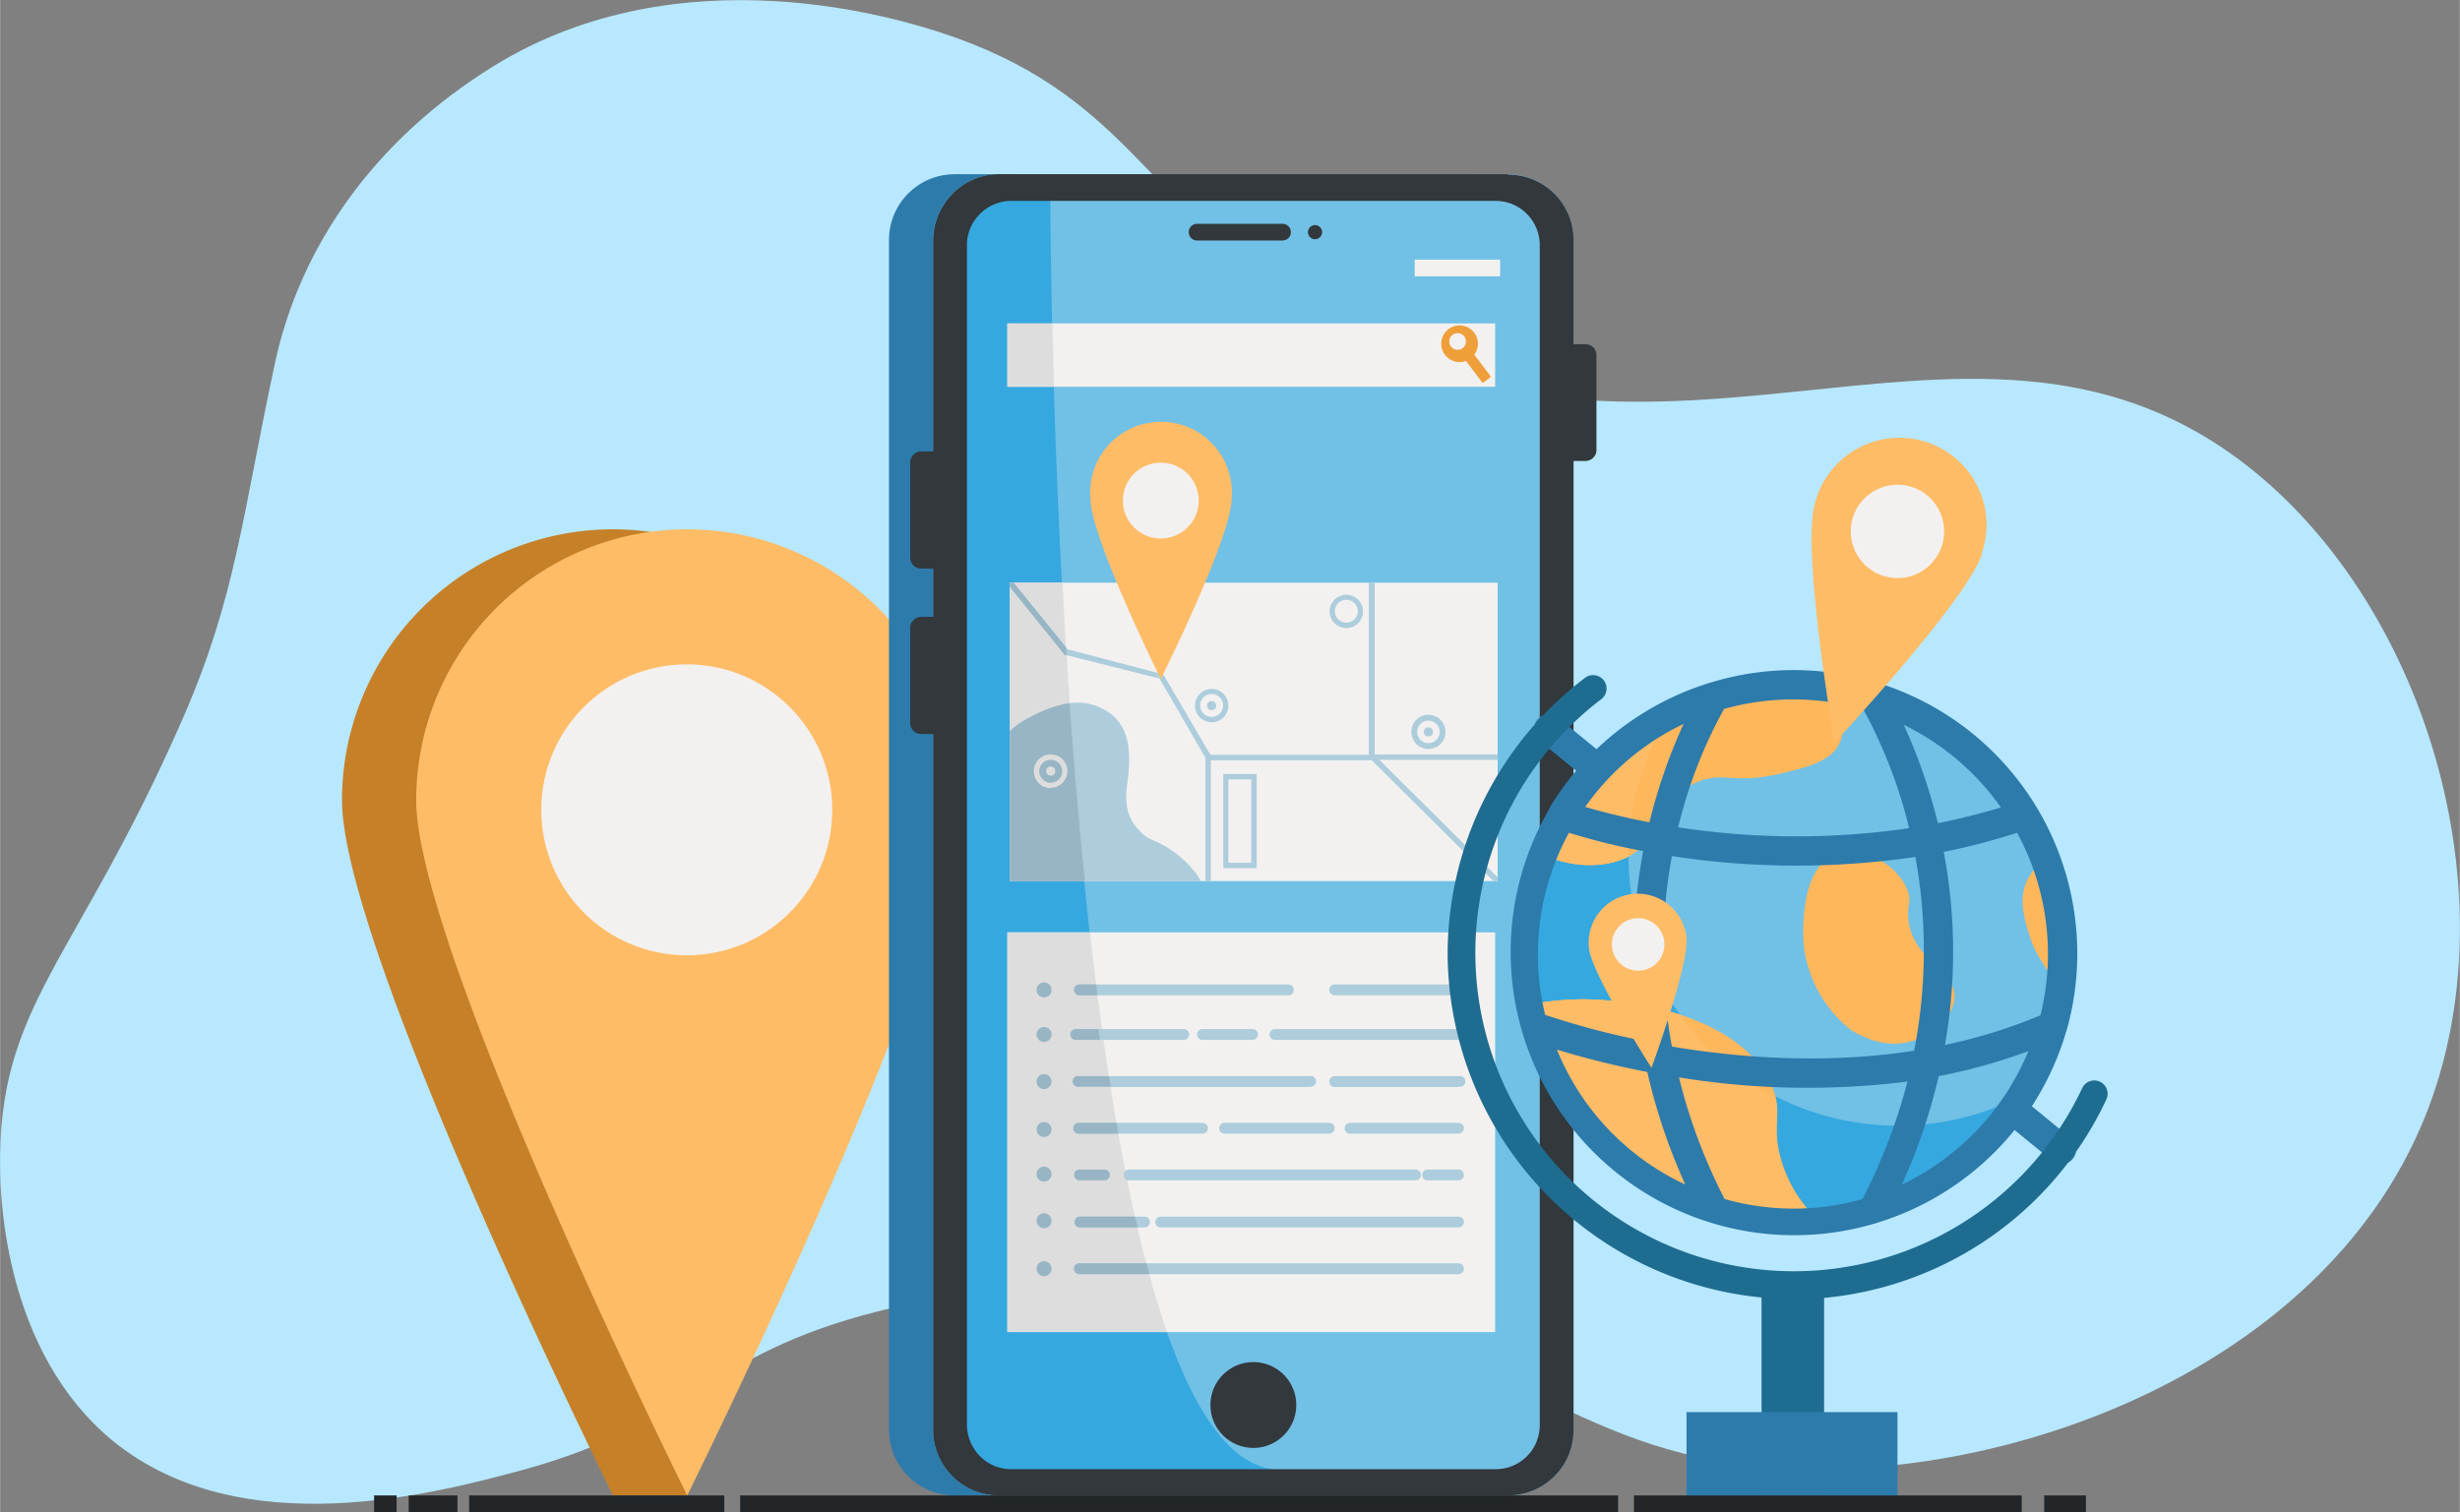 <?xml version="1.0" encoding="UTF-8" standalone="no"?><!--Generator: Gravit.io--><svg xmlns="http://www.w3.org/2000/svg" xmlns:xlink="http://www.w3.org/1999/xlink" style="isolation:isolate" viewBox="55 89.2 590 362.8" width="786.7" height="483.7"><rect x="55" y="89.2" width="590" height="362.8" fill="#808080" stroke="none"/><defs><clipPath id="_clipPath_pqRWUtuNezJ74y2lGJTS6vM2FSzQGnbu"><rect x="55" y="89.2" width="590" height="362.8"/></clipPath></defs><g clip-path="url(#_clipPath_pqRWUtuNezJ74y2lGJTS6vM2FSzQGnbu)"><g><path d="M265.3 403.9c-41 10.4-44.2 26.8-85 38-20.2 5.4-67.4 18.3-98.4-7.1C56 413.4 55.1 376.3 55 370c-.7-39.7 18-49.4 43.9-108.6 12.7-29.2 14.1-48.1 22-85 6-28 23.8-53.6 52.4-71.3 45.3-28 98.1-11 107-8.2 44.5 14.5 48.7 40 85.7 64.8 84.4 56.6 159.4-12 226.2 37.9 44.4 33.2 65.8 104.3 44.5 157.4-25 62.4-105.3 90.3-162.1 83.8-47-5.4-58.8-32.2-130.6-39.9-22.5-2.4-47.7-4.9-78.7 3" fill="rgb(183,232,255)"/><path d="M267 281.2c0 26.4-47.3 166.8-47.3 166.8H202s-65-130.9-65-166.8a65 65 0 1 1 130 0Z" fill="rgb(198,128,40)"/><path d="M284.8 281.2c0 36-65 166.8-65 166.8s-65-130.9-65-166.8a65 65 0 0 1 130 0Z" fill="rgb(255,188,102)"/><circle vector-effect="non-scaling-stroke" cx="219.7" cy="283.5" r="34.9" fill="rgb(242,241,240)"/><path d="M406 131H284c-8.8 0-15.8 7.1-15.8 15.8v285.5c0 8.6 7 15.7 15.7 15.7H406c8.7 0 15.7-7 15.8-15.7V146.8c0-8.7-7-15.7-15.8-15.7Zm7.7 300.1c0 5.9-4.8 10.6-10.6 10.6h-96.2c-5.9 0-10.6-4.7-10.6-10.6V148c0-5.8 4.7-10.6 10.6-10.6H403c5.8 0 10.5 4.8 10.6 10.6v283.2Z" fill="rgb(45,123,171)"/><path d="M294.6 131h122c8.8 0 15.8 7.1 15.8 15.8v285.5c0 8.7-7 15.7-15.7 15.7H294.6c-8.7 0-15.8-7-15.8-15.7V146.8c0-8.7 7-15.8 15.8-15.8Z" style="stroke:none;fill:#71C0E6;stroke-miterlimit:10"/><path d="M278.8 146.8v285.5c0 8.6 7 15.7 15.8 15.7H347l13-6.3c-52.7-8-53.1-304.4-53.1-304.4l-7.8-6.2h-4.6c-8.7 0-15.7 7-15.8 15.7Z" fill="rgb(53,168,223)"/><path d="M416.7 131H294.6c-8.7 0-15.7 7.1-15.8 15.8v285.5c0 8.6 7 15.7 15.8 15.7h122c8.8 0 15.8-7 15.8-15.7V146.8c0-8.7-7-15.7-15.7-15.7Zm7.6 300.1c0 5.9-4.7 10.6-10.6 10.6H297.5c-5.8 0-10.5-4.7-10.6-10.6V148c0-5.8 4.8-10.6 10.6-10.6h116.2c5.9 0 10.6 4.8 10.6 10.6v283.2Zm8.1-259.3h2.9c1.4 0 2.6 1.1 2.6 2.6v22.8c0 1.4-1.2 2.6-2.6 2.6h-2.9v-28Zm-153.6 53.8H276a2.6 2.6 0 0 1-2.7-2.7v-22.7c0-1.5 1.2-2.7 2.7-2.7h2.8v28Zm0 39.7H276a2.6 2.6 0 0 1-2.7-2.7v-22.8c0-1.4 1.2-2.6 2.7-2.6h2.8v28Z" fill="rgb(50,56,60)"/><path d="M362.6 146.9h-20.5a2 2 0 1 1 0-4h20.5a2 2 0 1 1 0 4Z" fill="rgb(50,56,60)"/><path d="M394.3 151.5h20.5v4h-20.5v-4Z" fill="rgb(242,241,240)"/><circle vector-effect="non-scaling-stroke" cx="370.4" cy="144.9" r="1.7" fill="rgb(50,56,60)"/><circle vector-effect="non-scaling-stroke" cx="355.6" cy="426.3" r="10.3" fill="rgb(50,56,60)"/><path d="M297.2 229h117v71.6h-117V229Z" fill="rgb(242,241,240)"/><path d="M309.8 229h-12.6v71.6h18a1541 1541 0 0 1-5.4-71.6Z" fill="rgb(221,221,221)"/><path d="M336.1 293.3c-4-2.9-5.6-2.1-8-5-3-3.1-3.3-6.8-2.8-10.7 1.2-8.2.6-14.7-5.2-18-5.4-3.1-10.5-2.1-18.3 1.8-1.7.8-3.2 1.9-4.6 3.2v36H343c-1.8-3.6-6-6.7-6.8-7.3Z" fill="rgb(173,205,220)"/><path d="M301.8 261.4c-1.7.8-3.2 1.9-4.6 3.2v36h18c-1.5-14.3-2.7-28.7-3.7-42.7-3.4.6-6.7 1.8-9.7 3.5Z" fill="rgb(151,181,196)"/><path d="M345.6 262.5a4 4 0 1 1 0-8 4 4 0 0 1 0 8Zm0-6.8a2.7 2.7 0 1 0 0 5.5 2.7 2.7 0 0 0 0-5.5Z" fill="rgb(173,205,220)"/><circle vector-effect="non-scaling-stroke" cx="345.6" cy="258.5" r="1.1" fill="rgb(173,205,220)"/><circle vector-effect="non-scaling-stroke" cx="307" cy="274.2" r="1.1" fill="rgb(221,221,221)"/><circle vector-effect="non-scaling-stroke" cx="397.6" cy="264.8" r="1.1" fill="rgb(173,205,220)"/><path d="M307 278.3a4 4 0 1 1 0-8.1 4 4 0 0 1 0 8Zm0-6.8a2.7 2.7 0 1 0 0 5.5 2.7 2.7 0 0 0 0-5.5Z" fill="rgb(221,221,221)"/><path d="M397.6 268.9a4 4 0 1 1 0-8.2 4 4 0 0 1 0 8.2Zm0-6.8a2.7 2.7 0 1 0 0 5.4 2.7 2.7 0 0 0 0-5.4Zm-19.7-22.2a4 4 0 1 1 0-8 4 4 0 0 1 0 8Zm0-6.8a2.7 2.7 0 1 0 0 5.5 2.7 2.7 0 0 0 0-5.5Z" fill="rgb(173,205,220)"/><path d="M414.2 271.5h-28.4l28.4 28.2v.9h-1l-29.2-29h-38.6v29h-1.3V271l-11-19-22.7-5.7-13.2-16.3v-1h.9l13 16 22.9 6 11.3 19.3h38V229h1.4v41.2h29.6v1.3Z" fill="rgb(173,205,220)"/><path d="M310.6 244.5 298.1 229h-.9v1l13.2 16.4h.4l-.2-1.9Z" fill="rgb(151,181,196)"/><path d="M350.4 208.7c0 9.4-17 43.4-17 43.4s-16.9-34-16.9-43.4a17 17 0 1 1 33.9 0Z" fill="rgb(255,188,102)"/><circle vector-effect="non-scaling-stroke" cx="333.4" cy="209.3" r="9.1" fill="rgb(242,241,240)"/><path d="M356.4 297.5h-8v-22.6h8v22.6Zm-6.8-1.3h5.5v-20h-5.5v20Z" fill="rgb(173,205,220)"/><path d="M296.6 166.8h117V182h-117v-15.3Z" fill="rgb(242,241,240)"/><path d="M307.4 166.8h-10.8V182h11.2l-.4-15.3Z" fill="rgb(221,221,221)"/><path d="M296.6 312.9h117v95.9h-117v-96Z" fill="rgb(242,241,240)"/><path d="M316.4 312.9h-19.8v95.9h38.3c-8.5-24.3-14.4-59.2-18.5-96Z" fill="rgb(221,221,221)"/><path d="m412.6 179.6-4-5.3a4.4 4.4 0 1 0-2 1.5l4 5.3 2-1.5Zm-9.1-6.8a2 2 0 1 1 3-2.3 2 2 0 0 1-3 2.3Z" fill="rgb(239,159,58)"/><path d="M404.8 328h-29.7a1.3 1.3 0 1 1 0-2.6h29.7a1.3 1.3 0 1 1 0 2.6Zm-40.7 0h-50.2a1.3 1.3 0 1 1 0-2.6H364a1.3 1.3 0 1 1 0 2.6Z" fill="rgb(173,205,220)"/><path d="M317.9 325.4h-4a1.3 1.3 0 1 0 0 2.6h4.3l-.3-2.6Z" fill="rgb(151,181,196)"/><path d="M404.8 350h-29.7a1.3 1.3 0 1 1 0-2.6h29.7a1.3 1.3 0 1 1 0 2.5Zm-61.4 11.2h-29.7a1.3 1.3 0 1 1 0-2.6h29.7a1.3 1.3 0 1 1 0 2.6Z" fill="rgb(173,205,220)"/><path d="M322.8 358.6h-9.1a1.3 1.3 0 1 0 0 2.6h9.5l-.4-2.6Z" fill="rgb(151,181,196)"/><path d="M369.1 350H314a1.3 1.3 0 1 1 0-2.6h55a1.3 1.3 0 1 1 0 2.5Z" fill="rgb(173,205,220)"/><path d="M321 347.4h-7.1a1.3 1.3 0 1 0 0 2.5h7.5q-.3-1.2-.4-2.5Z" fill="rgb(151,181,196)"/><path d="M404.8 338.7h-44a1.3 1.3 0 1 1 0-2.6h44a1.3 1.3 0 1 1 0 2.6Zm-49.4 0h-12a1.3 1.3 0 1 1 0-2.6h12a1.3 1.3 0 1 1 0 2.6Zm49.4 33.7h-7.4a1.3 1.3 0 0 1 0-2.6h7.4a1.3 1.3 0 1 1 0 2.6Zm-75.4 11.3H314a1.3 1.3 0 0 1 0-2.6h15.5a1.3 1.3 0 1 1 0 2.6Z" fill="rgb(173,205,220)"/><path d="M313.9 383.7h14l-.7-2.6H314a1.3 1.3 0 1 0 0 2.6Zm6-11.3h-6a1.3 1.3 0 0 1 0-2.6h6a1.3 1.3 0 1 1 0 2.6Z" fill="rgb(151,181,196)"/><path d="M404.8 361.2h-26a1.3 1.3 0 1 1 0-2.6h26a1.3 1.3 0 1 1 0 2.6ZM339 338.7h-25.1a1.3 1.3 0 1 1 0-2.6h25a1.3 1.3 0 1 1 0 2.6Z" fill="rgb(173,205,220)"/><path d="M318.4 336.1H313a1.3 1.3 0 1 0 0 2.6h5.8l-.4-2.6Z" fill="rgb(151,181,196)"/><path d="M373.8 361.2h-25.1a1.3 1.3 0 1 1 0-2.6h25.1a1.3 1.3 0 1 1 0 2.6Zm20.7 11.2h-68.7a1.3 1.3 0 1 1 0-2.6h68.7a1.3 1.3 0 1 1 0 2.6Zm10.3 11.3h-71.4a1.3 1.3 0 1 1 0-2.6h71.4a1.3 1.3 0 1 1 0 2.6Zm0 11.2h-91a1.3 1.3 0 1 1 0-2.6h91a1.3 1.3 0 1 1 0 2.6Z" fill="rgb(173,205,220)"/><path d="M330 392.3h-16.1a1.3 1.3 0 1 0 0 2.6h16.7l-.6-2.6Z" fill="rgb(151,181,196)"/><circle vector-effect="non-scaling-stroke" cx="305.4" cy="326.7" r="1.8" fill="rgb(151,181,196)"/><circle vector-effect="non-scaling-stroke" cx="305.4" cy="337.4" r="1.8" fill="rgb(151,181,196)"/><circle vector-effect="non-scaling-stroke" cx="305.4" cy="348.7" r="1.8" fill="rgb(151,181,196)"/><circle vector-effect="non-scaling-stroke" cx="305.4" cy="360.2" r="1.8" fill="rgb(151,181,196)"/><circle vector-effect="non-scaling-stroke" cx="305.4" cy="370.9" r="1.8" fill="rgb(151,181,196)"/><circle vector-effect="non-scaling-stroke" cx="305.4" cy="393.6" r="1.8" fill="rgb(151,181,196)"/><circle vector-effect="non-scaling-stroke" cx="305.4" cy="382.1" r="1.8" fill="rgb(151,181,196)"/><path d="M549.4 368.5c-.8 0-1.6-.3-2.2-.8l-123-100.8a3.5 3.5 0 0 1 4.5-5.5l123 100.9a3.5 3.5 0 0 1-2.3 6.2Z" fill="rgb(45,123,171)"/><circle vector-effect="non-scaling-stroke" cx="485" cy="318.1" r="64.6" fill="rgb(113,192,230)"/><path d="M538 353a64.6 64.6 0 0 1-82.8-92.2A64.6 64.6 0 1 0 540 352l-2 1Z" fill="rgb(53,168,223)"/><path d="M421.6 330.3a64.6 64.6 0 0 0 63.4 52.4q3.3 0 6.5-.3a32.4 32.4 0 0 1-9-14c-3.1-9.5.5-11.6-2.6-18.8-7.3-16.7-33.1-19.7-36.2-20a64.6 64.6 0 0 0-22.1.7Z" fill="rgb(255,183,92)"/><path d="m488.6 382.6 3-.2a32.4 32.4 0 0 1-9.2-14c-2.6-8.2-.3-11-1.6-16a64.3 64.3 0 0 1-23-19.8 72.2 72.2 0 0 0-14.1-3 64.6 64.6 0 0 0-22.1.7l.5 2.6.1.3.6 2.4.1.4.8 2.4v.3l1 2.4v.1c1.6 4.2 3.6 8.2 6 12l.3.3a68 68 0 0 0 1.6 2.4l1.3 1.7.5.6 1.3 1.6.5.6 1.4 1.6.4.4a65 65 0 0 0 5.3 5c.1.2.2.3.4.3l1.4 1.2.9.7 1.3 1 1 .7 1.4.9 1.1.7 1.3.8 1.3.7 1.3.8 1.3.7 1.3.6 1.6.7 1.1.5q1.3.6 2.7 1l1 .4 1.8.6 1.2.4a63 63 0 0 0 4.7 1.2l1.3.2 1.7.4a64.7 64.7 0 0 0 3.2.4l1.2.1 2 .2h1a65.6 65.6 0 0 0 6.2 0h.6Z" fill="rgb(255,188,102)"/><path d="M487.6 316c0-.9-1.6-18.7 8-22 6.3-2 14.7 2.8 16.9 8.8 1.1 3-.3 3.8.3 7.7 1.6 9.5 11 11.2 11 17.8 0 4.8-5.3 8.6-8.4 10-7.8 3.6-15.4-1.3-16.5-2a30.4 30.4 0 0 1-11.3-20.4v.1ZM425 294.2c6.2 3 14.2 3.5 20 .8 9.2-4.4 7.5-14.6 17.7-18.4 6-2.2 8 .7 18.5-1.6 6.4-1.5 12.5-2.8 14.8-7.1 2-3.7 1-8.9-1.6-13.7a64.6 64.6 0 0 0-69.4 40Z" fill="rgb(255,183,92)"/><path d="M445.5 294.7a65 65 0 0 1 9.7-33.9l-3.8 2.1-1.8 1.2-.2.1-1.6 1.1-.2.2-1.6 1-.2.3-1.5 1.1-.2.2q-2 1.6-3.7 3.3l-1 1-.5.5-1.1 1.2-.4.4-1.2 1.3-.3.4-1.2 1.4-.3.3-1.2 1.6-.1.2-1.3 1.8c-2.8 4-5 8.2-6.8 12.7 6.2 3 14.2 3.5 20 .8.2 0 .3-.2.5-.3Z" fill="rgb(255,188,102)"/><path d="M545.5 295.3c-2 1.5-3.6 3.5-4.6 5.8-1.6 4.1-.4 8.4.7 12 1.4 5 3.4 7 7.5 13.7a65 65 0 0 0-3.6-31.5Z" fill="rgb(255,183,92)"/><path d="M558.6 348.7a3.2 3.2 0 0 0-4.2 1.6A76.4 76.4 0 1 1 439 257a3.2 3.2 0 1 0-3.8-5.2 83.3 83.3 0 0 0-33 66.2 83.3 83.3 0 0 0 75.3 82.5V448h15v-47.4a83.2 83.2 0 0 0 67.7-47.6 3.2 3.2 0 0 0-1.6-4.3Z" fill="rgb(31,108,145)"/><path d="m550.6 336.6.2-.6a68 68 0 0 0-85.3-83.1 68.4 68.4 0 0 0-38.8 30v.2a68 68 0 1 0 123.9 53.5Zm-39.4 36.7c3.8-8.3 6.7-17 8.8-25.9a137 137 0 0 0 21.5-6 61.5 61.5 0 0 1-30.3 32Zm33.2-40.5a125 125 0 0 1-22.9 7.1c2.7-15.3 2.6-31-.3-46.3a161 161 0 0 0 17.6-4.6 61 61 0 0 1 5.6 43.8ZM456 294.6a196.2 196.2 0 0 0 58.4.2c2.8 15.4 2.7 31.1-.3 46.5-21.3 3.3-42 1.7-58.1-1a125.4 125.4 0 0 1 0-45.7Zm79-11.7c-5 1.5-10.1 2.8-15.2 3.8-2-8.1-4.7-16-8.2-23.6a61.5 61.5 0 0 1 23.3 19.8Zm-33.1-23.5a116 116 0 0 1 11 28.5 187 187 0 0 1-55.4-.2c2.4-10 6.1-19.5 11-28.4 11-3.1 22.5-3 33.4 0Zm-43.1 3.5c-3.5 7.6-6.2 15.5-8.2 23.6-6.7-1.3-12-2.7-15.4-3.7 6-8.5 14.1-15.4 23.6-19.9ZM431.3 289c5.8 1.8 11.8 3.3 17.8 4.4-2.8 15-3 30.4-.5 45.4-7.7-1.5-15.4-3.6-23-6.1a61 61 0 0 1 5.7-43.7Zm-3 52c7.2 2.2 14.5 4 21.8 5.4 2.1 9.3 5.2 18.4 9.1 27a61 61 0 0 1-30.8-32.4Zm40.4 36c-4.8-9.3-8.5-19.1-11-29.3a192.5 192.5 0 0 0 54.8 1 136 136 0 0 1-10.8 28.2 60.8 60.8 0 0 1-33 0Zm-9.2 51h50.6v20h-50.6v-20Z" fill="rgb(45,123,171)"/><path d="M530.4 222c-3.4 11-35.4 45.4-35.4 45.4s-8-46.3-4.7-57.4a20.9 20.9 0 1 1 40 12Z" fill="rgb(255,188,102)"/><circle vector-effect="non-scaling-stroke" cx="510.1" cy="216.7" r="11.2" fill="rgb(242,241,240)"/><path d="M459.5 314.1c.7 6.5-8.4 31.3-8.4 31.3s-14.3-22.3-15-28.7a11.7 11.7 0 0 1 23.4-2.6Z" fill="rgb(255,188,102)"/><circle vector-effect="non-scaling-stroke" cx="447.9" cy="315.8" r="6.3" fill="rgb(242,241,240)"/><path d="M144.7 448h5.4v4h-5.4v-4Zm8.3 0h11.7v4H153v-4Zm14.5 0h61.2v4h-61.2v-4Zm65 0h210.6v4H232.5v-4Zm214.5 0h92.9v4h-93v-4Zm98.3 0h10v4h-10v-4Z" fill="rgb(34,38,40)"/></g></g></svg>